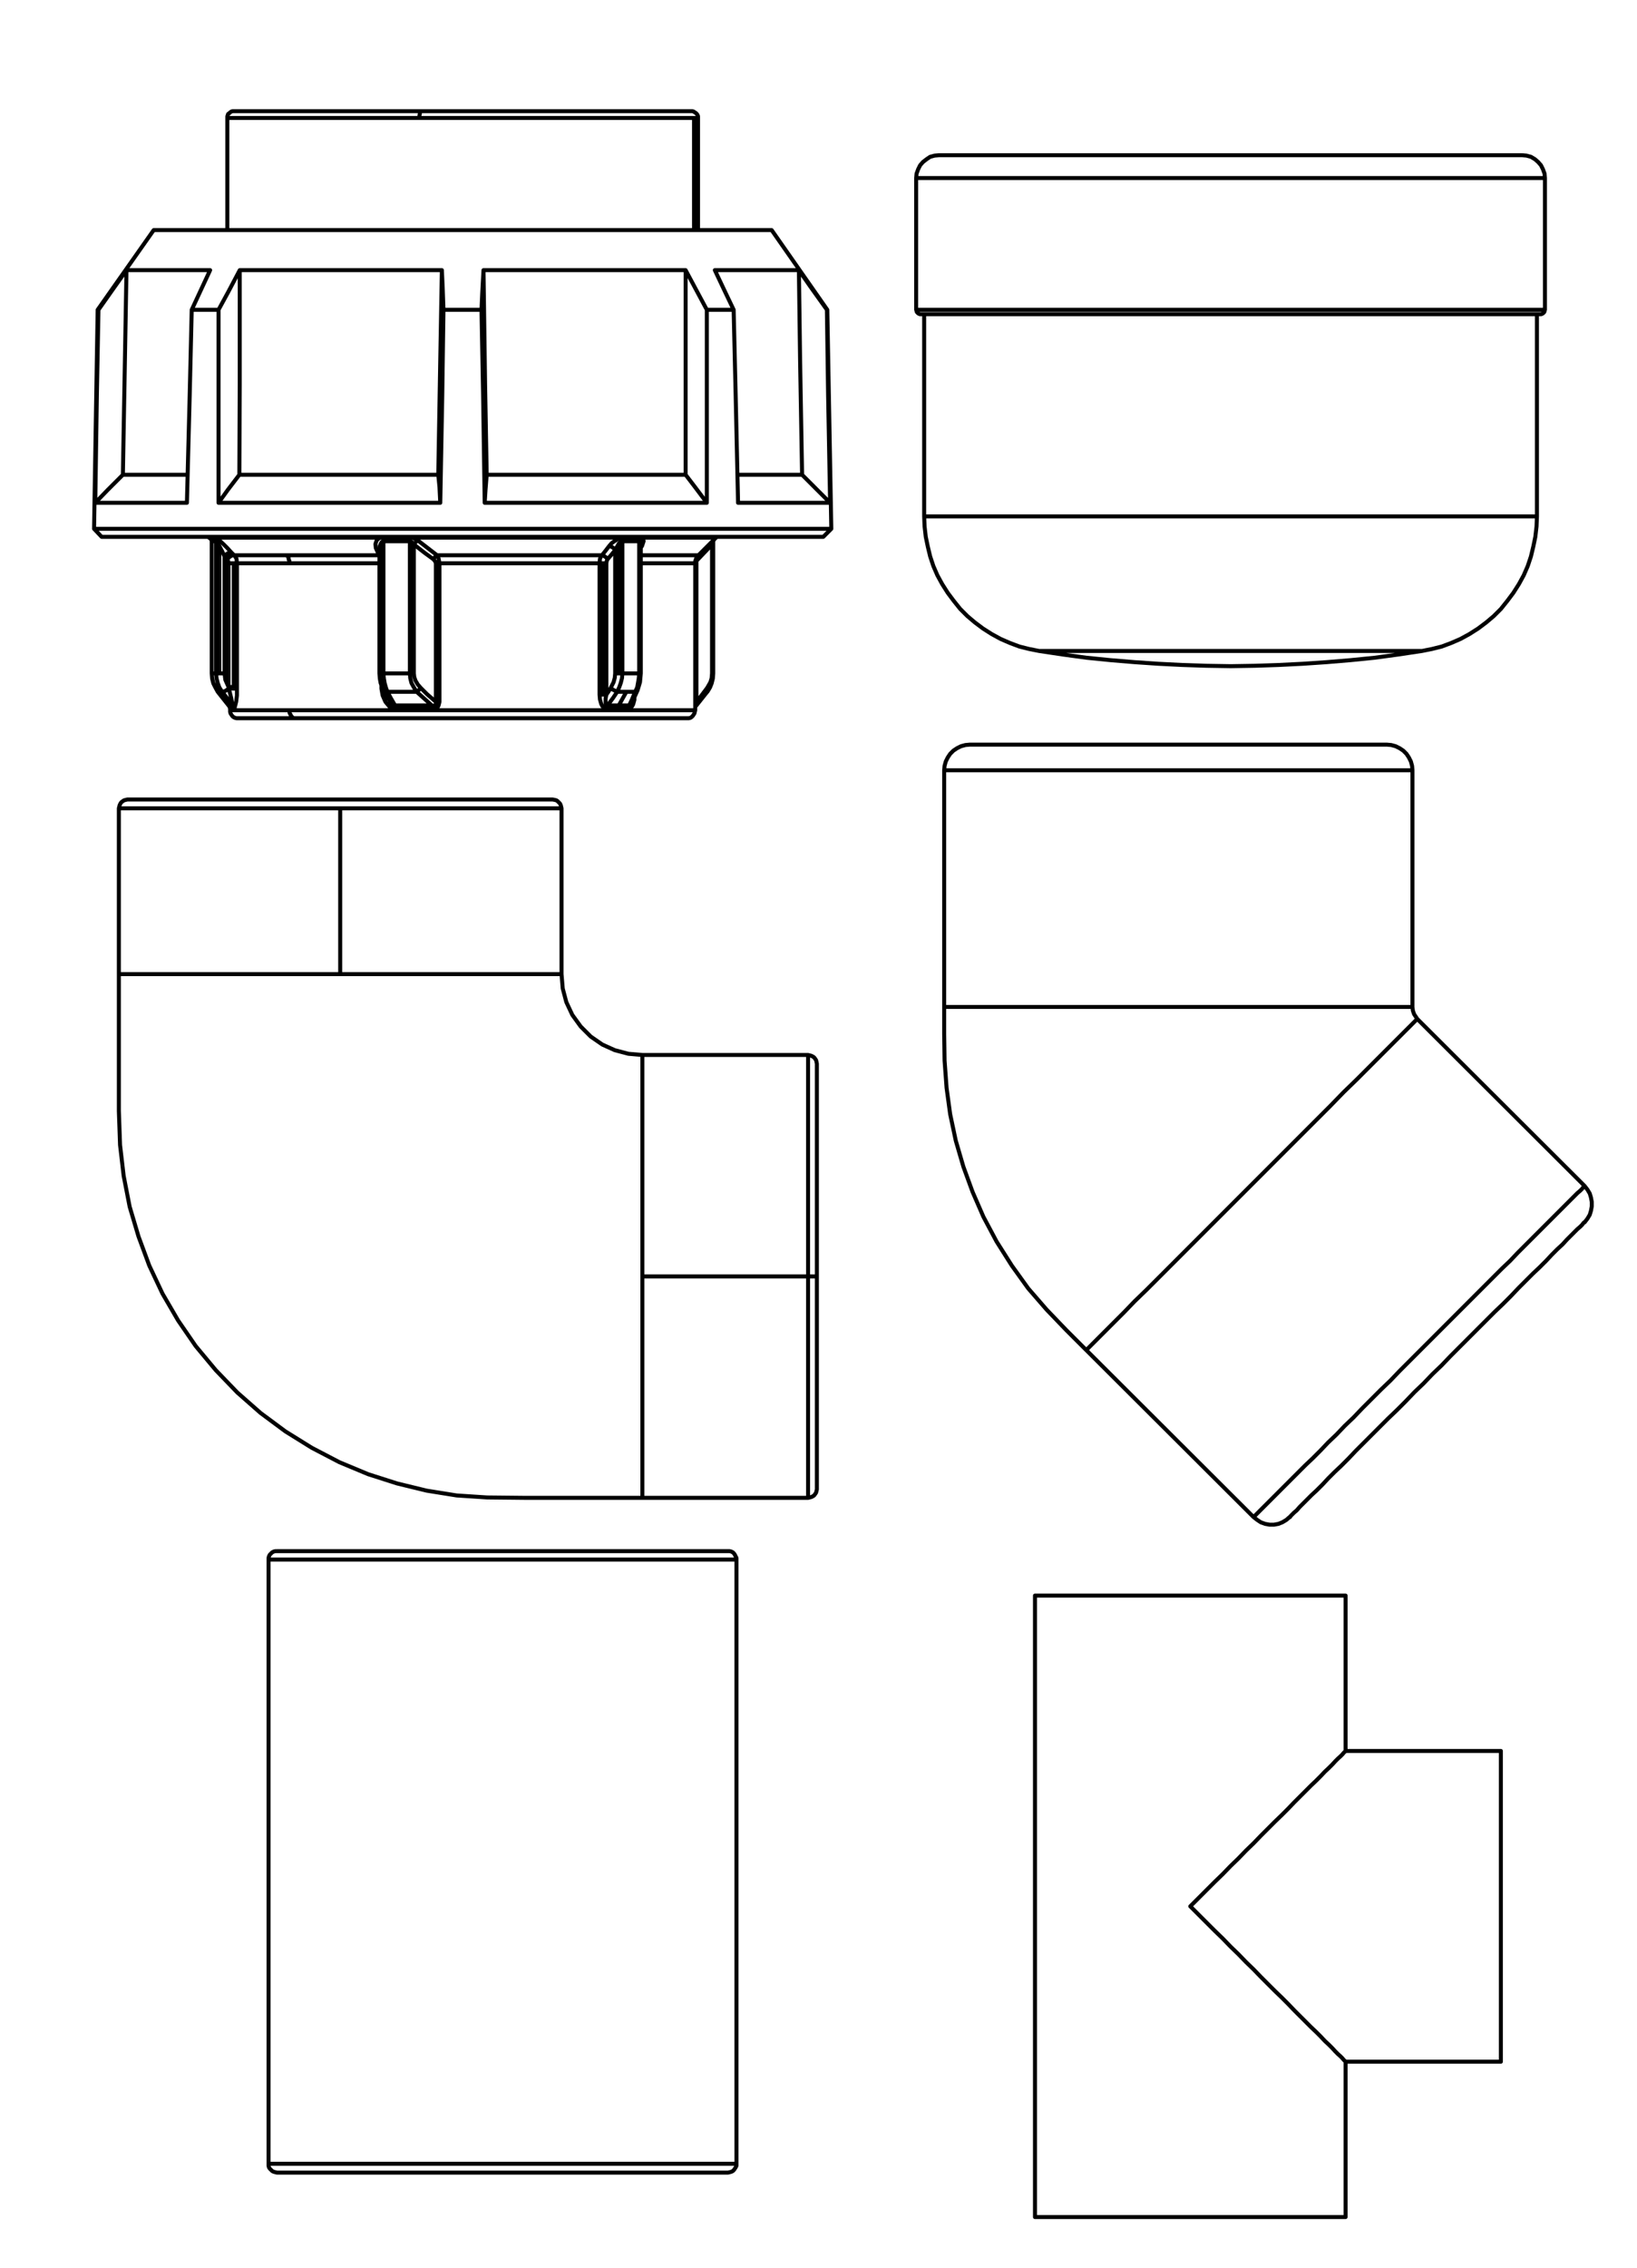 <?xml version="1.0" encoding="utf-8"?>
<!-- Generator: Adobe Illustrator 16.0.0, SVG Export Plug-In . SVG Version: 6.00 Build 0)  -->
<!DOCTYPE svg PUBLIC "-//W3C//DTD SVG 1.1//EN" "http://www.w3.org/Graphics/SVG/1.1/DTD/svg11.dtd">
<svg version="1.1" id="Layer_1" xmlns="http://www.w3.org/2000/svg" xmlns:xlink="http://www.w3.org/1999/xlink" x="0px" y="0px"
	 width="409px" height="566.463px" viewBox="0 0 409 566.463" enable-background="new 0 0 409 566.463" xml:space="preserve">
<path fill="none" stroke="#000000" stroke-linecap="round" stroke-linejoin="round" stroke-miterlimit="10" d="M173.4,29.463v28
	 M56.8,29.463h0.1h0.3h0.5h0.7h1h1.1h1.4h1.5h1.7h2h2.1h2.2h2.5h2.5h2.8H82h3h3.1h3.2h3.3h3.3h3.4h3.5 M173.4,29.463h0.5h0.4h0.1
	 M178.2,135.362v-0.1 M178.2,168.163L178.2,168.163 M177.9,135.963l-0.1-0.3v-0.301l0.1-0.1 M173.9,176.163v0.1V176.163v-0.1v-0.101
	v-0.2l0.101-0.5 M52.3,134.263L52.3,134.263h0.2 M52.5,134.263l0.2,0.301l0.2,0.1 M52.5,134.263l-0.1-0.1v-0.1 M52.9,135.263v-0.1
	 M52.6,134.263l-0.2-0.199 M53.6,134.263l-0.1-0.199 M53.8,134.263l-0.1-0.1v-0.1 M173.7,175.263v0.801v0.299v0.301 M160.1,140.663
	h0.8H163h1.899h1.8h1.601h1.399h1.2h0.9h0.8h0.6h0.301h0.199 M156.9,177.063l0.4-0.101l0.399-0.3l0.301-0.4l0.199-0.4l0.301-1.1
	v-0.699 M157.9,175.463l-0.1,0.2l-0.2,0.3l-0.1,0.101l-0.101,0.1h-0.1H157.2 M160.1,136.763l0.3-0.4 M174.5,138.663H174.4h-0.3h-0.6
	H172.7h-1H170.5h-1.4h-1.6H165.7h-2H161.5h-1.4 M160.4,134.263H163h2.3h2.2h2h1.899H173h1.5h1.199h1.101h0.8h0.6h0.5h0.2
	 M158.7,172.763l0.4-0.199l0.2-0.201 M160.1,135.763v0.301 M160.1,136.463l0.3-0.101 M160.6,134.063l-0.1,0.1l-0.101,0.1
	 M159.9,134.263l0.101-0.199 M155.7,134.263l0.101-0.199 M95.6,171.963L95.6,171.963h-0.3 M173.7,177.362h-0.1h-0.3h-0.5h-0.7h-0.9
	H170H168.7h-1.5H165.5h-1.9h-2.1h-2.2h-2.4h-2.5 M95.3,170.963v0.601 M72.3,140.663h2.4h2.6H80h2.8h3h3.1H92h2.8 M57.5,176.663
	v0.199v0.101v0.101 M72.3,177.362H70h-2.1H66h-1.7h-1.6h-1.3h-1.2h-1h-0.7h-0.6h-0.3h-0.1 M98.7,176.163l-0.2-0.1l-0.2-0.101
	l-0.5-0.399l-0.8-1.101l-0.1-0.2 M96.8,172.763h-0.3h-0.2l-0.2-0.1l-0.1-0.1l-0.1-0.101 M94.9,168.163h-0.1H94.9 M68.3,134.063
	L68.3,134.063l0.1,0.1v0.1 M94.4,137.963l0.2-0.101l0.2,0.101 M94.9,137.063v-0.701 M95,134.263v-0.1v-0.1 M94.4,137.963l0.2,0.399
	l0.2,0.301 M95.7,134.263v-0.199 M102.3,134.263v-0.199 M103,134.263v-0.1v-0.1 M155.1,134.263l0.1-0.1v-0.1 M200.4,118.563
	l-0.5-28.701l-0.3-22.4 M31.6,67.463l-0.5,28.6l-0.4,22.5 M207.4,125.563l-4-4l-3-3 M184.3,118.563h0.7h2.3h2.2h2h1.8h1.6h1.4h1.3h1
	h0.8H200h0.399 M30.7,118.563h0.4h0.7h0.8h1h1.2h1.4h1.6h1.8h2h2.2h2.3h0.7 M30.7,118.563l-3.8,3.799l-3.1,3.201 M171.3,118.563
	V89.863v-22.4 M59.9,67.463v28.6l-0.1,22.5 M38.4,57.463l-14,19.9 M31.6,67.463l-3.9,5.5l-3.1,4.4 M31.6,67.463H32h0.5h0.9h1h1.2H37
	h1.7h1.8h2h2.3h2.4h2.6h2.7 M47.9,77.363l2.6-5.6l2-4.3 M59.9,67.463l-2.9,5.5l-2.4,4.4 M59.9,67.463h3.2h3.5h3.5h3.7h3.7h3.9h4h4
	h4.1h4.2h4.2h4.2h4.3 M120.8,67.463h4.2h4.3h4.2h4.1h4.1h4.101h3.899h3.9h3.8H161h3.6h3.4h3.3 M176.6,77.363l-3-5.6l-2.3-4.3
	 M178.6,67.463l2.6,5.5l2.101,4.4 M178.6,67.463h2.8H184h2.399h2.2h2h1.9h1.6h1.4h1.3h1h0.8h0.6h0.4 M206.6,77.363l-4-5.6l-3-4.3
	 M206.699,77.363l-13.899-19.9 M192.8,57.463H192.7H192.3h-0.5h-0.7h-1H189h-1.4h-1.5h-1.7h-2h-2.1H178h-2.4h-2.7h-2.7
	 M170.2,57.463h-3h-3h-3.3h-3.3h-3.4h-3.6H147H143.2h-3.8h-3.8h-4h-4h-4h-4h-4h-4.1h-4h-4h-4h-3.9h-3.9h-3.8h-3.7h-3.7H77h-3.5h-3.3
	H67h-3.1H61h-2.8h-2.6h-2.5h-2.3h-2.1h-1.9H45h-1.5h-1.3H41h-0.9h-0.8h-0.5h-0.3h-0.1 M176.6,125.563l-3-4l-2.3-3 M121.6,118.563
	h4.2h4.2h4.1h4.1h4h4H150h3.899h3.7h3.6h3.5H168h3.3 M120.8,67.463l-0.3,5.5l-0.2,4.4 M121.6,118.563l-0.3,3.799l-0.2,3.201
	 M120.8,67.463l0.399,28.6l0.4,22.5 M110.8,77.363l-0.2-5.6l-0.2-4.3 M109.5,118.563l0.5-28.701l0.4-22.4 M59.8,118.563l-2.9,3.799
	l-2.3,3.201 M110,125.563l-0.2-4l-0.3-3 M59.8,118.563h3.3h3.4H70h3.6h3.7h3.8H85h3.9H93h4.1h4.1h4.2h4.1 M205.699,134.063l2-2
	 M23.5,132.063l1.9,2 M25.4,134.063h0.1h0.4h0.5h0.7H28h1.2h1.3h1.6h1.7h2h2.1h2.3h2.4h2.7h2.8h3h3.1h3.2h3.4h3.6H68h3.8h3.8h4h4
	h4.1h4.2h4.2h4.3h4.3h4.3h4.4h4.3h4.4h4.3h4.3H135h4.3h4.1h4.101h4.1h3.9h3.899h3.7h3.7h3.5h3.399H177h3.1h2.9h2.899h2.601h2.5h2.3
	h2.1h1.9h1.8h1.5h1.3h1.2h0.9h0.8h0.5h0.299h0.1 M24.4,77.363l-0.9,54.701 M207.699,132.063h-0.1h-0.4h-0.5H206h-0.9h-1.2h-1.3h-1.5
	h-1.8h-1.9h-2.1H193h-2.4H188H185.2h-3h-3.1h-3.2H172.5H169H165.4h-3.8h-3.8h-4h-4H145.7H141.5h-4.2H133H128.7H124.3H120h-4.4h-4.4
	h-4.4h-4.3h-4.4h-4.2h-4.3h-4.1h-4.2h-4h-3.9h-3.9h-3.7h-3.6h-3.6h-3.3H52h-3.1H46h-2.8h-2.6h-2.5h-2.3h-2.1h-1.9h-1.7h-1.6h-1.3
	h-1.1h-1h-0.7h-0.5h-0.3h-0.1 M207.699,132.063l-1-54.701 M206.699,77.363L206.699,77.363h-0.1 M207.4,125.563l-0.5-27l-0.301-21.2
	 M184.4,125.563h2.8h2.7h2.5h2.3h2.101h2h1.7h1.6h1.4h1.199h1h0.701h0.6h0.4 M184.4,125.563l-0.6-27l-0.5-21.2 M183.3,77.363h-0.8
	H181.7h-0.8H180H179.2H178.3h-0.9h-0.8 M176.6,125.563v-27v-21.2 M121.1,125.563h4.4h4.3h4.3h4.2h4.3h4.1h4.101h4h3.899h3.801h3.699
	h3.601h3.399h3.4 M121.1,125.563l-0.4-27l-0.399-21.2 M120.3,77.363h-1.2H118h-1.2h-1.2h-1.2h-1.2H112h-1.2 M110,125.563l0.5-27
	l0.3-21.2 M54.6,125.563h3.3h3.5H65h3.7h3.8h3.9h4h4h4.2h4.2h4.3h4.3h4.3h4.3 M54.6,125.563v-27v-21.2 M54.6,77.363h-0.9h-0.9H52
	h-0.9h-0.8h-0.8h-0.8h-0.8 M46.7,125.563l0.7-27l0.5-21.2 M23.8,125.563h0.3h0.6h0.8h1h1.1H29h1.6h1.8h1.9h2.2h2.3h2.5h2.6h2.8
	 M23.8,125.563l0.4-27l0.4-21.2 M24.6,77.363h-0.1h-0.1 M105.1,27.763h-3.4h-3.3h-3.2H92h-3.1h-3H83h-2.8h-2.6h-2.5h-2.4h-2.2h-2
	h-1.9h-1.7h-1.5h-1.3H61h-0.9h-0.7h-0.5h-0.4 M105.1,27.763L105.1,27.763l-0.1,0.1l-0.1,0.2v0.2v0.2l-0.1,0.3v0.3v0.4 M104.8,29.463
	h3.5h3.5h3.6H119h3.5h3.5h3.5h3.399h3.4h3.3h3.2h3.1h2.9h2.899h2.7H157h2.5h2.3h2.1h1.9h1.8h1.5h1.4h1.199h0.9h0.8 M172.7,27.763
	L172.7,27.763h-0.1h-0.3H171.7 M171.7,27.763H171h-0.9h-1.2h-1.3h-1.5h-1.7H162.5H160.4h-2.2H155.8h-2.5H150.7h-2.8H145h-3H138.9
	h-3.2h-3.3h-3.3h-3.4H122.3h-3.4h-3.5H112h-3.5h-3.4 M178.2,168.163v-32.801 M177.9,135.963l0.2-0.3l0.1-0.301 M178.2,168.163
	L178.2,168.163 M178.2,168.163h-0.3 M177.9,168.163l-0.1,1.199l-0.3,1l-0.801,1.4 M177.9,135.963v32.2 M174,176.163l2.699-3.4
	 M176.7,172.763l0.101-0.199l0.1-0.201l-0.1-0.299l-0.101-0.301 M176.7,171.763l-1.5,2l-1.199,1.5 M174.4,139.663l2-2.1l1.5-1.601
	 M174,175.263v-34.6 M174,175.263h-0.2 M174.4,139.663l-0.1-0.301v-0.299l0.1-0.201l0.101-0.199 M173.8,140.663h0.2 M174,140.663
	v-0.4l0.1-0.3l0.3-0.3 M173.8,140.663v34.6 M173.7,140.663h0.101 M173.8,175.263H173.7 M52.5,134.263h0.1 M57.1,176.163l0.3,0.4
	l0.1,0.5 M58.1,176.163h-0.2h-0.2h-0.1h-0.2h-0.1h-0.1h-0.1 M57.1,176.163l-2.7-3.4 M52.9,168.163v-33 M52.6,134.263h0.1h0.1h0.1H53
	h0.1h0.2h0.2h0.1 M52.9,135.163l-0.1-0.5l-0.2-0.4 M52.9,135.163H53h0.1h0.1h0.2h0.1h0.1h0.2H54 M55.5,172.763l1.5,1.9l1.1,1.5
	 M54,168.163h-0.2h-0.2h-0.1h-0.1h-0.2h-0.1H53h-0.1 M54.4,172.763l-0.6-1.1l-0.5-1.1l-0.3-1.201l-0.1-1.199 M54.4,172.763h0.1h0.1
	h0.1h0.1H55h0.1h0.2h0.2 M57.1,140.663v30.9 M54,135.163v33 M57.2,171.862l0.3,1.4l0.3,1.2l0.2,1.101l0.1,0.399v0.101v0.1
	 M58.1,176.163l0.3,0.4v0.5 M59.2,171.963h-0.1h-0.2h-0.2h-0.3h-0.3l-0.3-0.101h-0.3h-0.3 M57.1,171.563h0.3h0.3h0.4h0.3
	 M54.8,168.163v-31.801 M56.1,168.163v-29.2 M58.4,171.563v-30.9 M58.4,171.563h0.3h0.2h0.2h0.1 M57.1,171.563l0.1,0.299
	 M57.1,171.563l-0.8-1.801l-0.2-1.6 M54.8,168.163h0.3h0.4h0.3h0.3 M54,168.163h0.1h0.2h0.2h0.3 M54,168.163l0.1,1.199l0.3,1.201
	l0.4,1.1l0.7,1.1 M55.5,172.763h0.1h0.2l0.2-0.1l0.2-0.1l0.3-0.101l0.2-0.2l0.3-0.199l0.2-0.201 M57.1,140.663h0.3h0.3h0.4h0.3
	 M58.4,140.663h0.3h0.2h0.2h0.1 M56.8,139.663l0.2,0.5l0.1,0.5 M56.8,139.663l0.2-0.2l0.2-0.3l0.2-0.1l0.3-0.201l0.2-0.1l0.2-0.1
	h0.2h0.2 M56.1,138.963l0.4,0.399l0.3,0.301 M53.6,134.263h0.2 M54,135.163l-0.1-0.5l-0.3-0.4 M54,135.163v0.1h0.1l0.2,0.301
	l0.5,0.799 M54.8,136.362l0.7,1.301l0.6,1.3 M56.1,138.963l0.2-0.3l0.2-0.2l0.3-0.2l0.2-0.1l0.3-0.2h0.2l0.2-0.101l0.1,0.101
	 M59.4,179.362h0.1h0.3h0.5H61h0.9h1.2h1.3h1.5h1.7h1.9h2.1h2.2 M59.2,140.663l-0.1-1.1l-0.3-0.5l-0.3-0.4 M174.5,138.663l-0.4,0.4
	l-0.2,0.5l-0.2,0.6v0.5 M173.7,140.663v34.6 M160.1,168.163L160.1,168.163 M160.1,168.163v-32.4 M159.7,168.163H160h0.1
	 M159.7,135.163l0.101,0.1l0.2,0.1l0.1,0.201v0.199 M160.4,136.362l0.4-1.199l-0.101-0.5l-0.3-0.4 M159.9,134.263h0.5
	 M158.7,172.763l-0.8,1.9l-0.7,1.5 M154.4,177.063h0.3H155h0.399h0.3H156h0.3h0.3h0.3 M157.2,176.163l-0.199,0.4l-0.101,0.5
	 M157.2,176.163h-0.3H156.5H156.2h-0.3h-0.3h-0.3h-0.4h-0.3 M151.8,176.163l-0.101,0.4l-0.1,0.5 M150.6,173.463h-0.4H149.8
	 M150.6,140.663v32.8 M151.5,173.463h-0.4h-0.5 M149.8,140.663h0.399h0.4 M150.6,140.663h0.5h0.4 M156.5,172.763l-1.9,3.4
	 M154.6,176.163h-0.3h-0.4h-0.3h-0.4h-0.3H152.5H152.2H151.8 M151.8,176.163H151.7h-0.1l-0.1-0.1l-0.101-0.101l-0.1-0.3v-0.4v-0.8
	l0.2-1 M151.8,176.163l1.399-1.9l1-1.5 M151.5,140.663l0.1-0.6l0.2-0.4 M151.5,173.463v-32.8 M152.6,171.763l-0.6,1l-0.5,0.7
	 M159.7,135.163v33 M154.2,172.763h0.301h0.3h0.3h0.3h0.3h0.2h0.3h0.301 M156.5,172.763h0.3h0.3h0.3h0.2h0.3h0.3h0.301h0.199
	 M159.7,168.163l-0.1,1.199l-0.2,1.201l-0.2,1.1l-0.5,1.1 M159.7,168.163h-0.5h-0.5h-0.6h-0.5h-0.5h-0.5H156h-0.5 M155.5,135.163
	h0.5h0.6h0.5h0.5h0.5h0.6h0.5h0.5 M159.7,135.163l0.101-0.5l0.1-0.4 M151.8,139.663l-0.3-0.4l-0.4-0.3l-0.4-0.2l-0.3-0.1
	 M151.8,139.663l1.1-1.301l0.8-1 M153.7,137.362v30.801 M154.6,168.163v-32.4 M155.5,168.163v-33 M154.2,172.763l-0.399-0.199
	l-0.4-0.201L153,172.163l-0.4-0.4 M154.2,172.763l0.5-1.1l0.4-1.1l0.3-1.201l0.101-1.199 M155.5,168.163h-0.4h-0.5 M154.6,168.163
	h-0.5h-0.4 M153.7,168.163l-0.1,1.1l-0.3,1.1l-0.7,1.4 M155.7,134.263h0.5h0.601h0.5h0.6h0.5h0.5h0.5h0.5 M155.1,134.263h0.6
	 M153.7,137.362l-0.3-0.399l-0.399-0.3l-0.4-0.2l-0.4-0.101 M153.7,137.362l0.5-0.899l0.4-0.7 M154.6,135.763l0.2-0.199l0.3-0.201
	l0.2-0.1l0.2-0.1 M155.5,135.163v-0.5l0.199-0.4 M71.7,138.663l0.1,0.199l0.2,0.201l0.1,0.299v0.201l0.1,0.299l0.1,0.201v0.299
	v0.301 M98.8,177.063v-0.5l-0.1-0.4 M109.8,175.263h-0.5 M107.9,176.163l0.1,0.4v0.5 M109.3,175.263v-34.6 M109.3,175.263h-0.4
	 M72.3,177.362v0.4l0.1,0.4l0.2,0.3l0.1,0.3l0.3,0.301l0.2,0.199l0.3,0.1h0.3 M73.8,179.362h2.4h2.6h2.7h2.9h3h3.1h3.2H97h3.4h3.4
	h3.5h3.5h3.5h3.5h3.5h3.5h3.5h3.399H135h3.3h3.2h3h3h2.8h2.7 M153,179.362h2.6h2.4h2.199h2.101h1.8h1.7h1.5h1.2h1.1h0.8h0.7h0.4
	h0.199 M154.4,177.362v-0.299 M151.6,177.063h0.4h0.3h0.399H153h0.399h0.3H154h0.399 M149.8,173.463l0.1,1.2l0.3,1.1l0.301,0.6
	l0.3,0.301l0.399,0.3l0.4,0.101 M149.8,140.663v32.8 M109.8,175.263v-34.6 M108,177.063l0.7-0.101l0.3-0.101l0.3-0.199l0.2-0.301
	l0.1-0.299l0.2-0.801 M98.8,177.063h1.1h1.2h1.1h1.2h1.1h1.1h1.2h1.2 M95.3,171.963l0.3,1.7l0.7,1.6l1,1.2l0.7,0.399l0.8,0.201
	 M95.3,171.563v0.199v0.2 M59.2,140.663h1h1.2h1.3h1.6H66h2h2h2.3 M59.2,171.563v-30.9 M59.2,171.963v-0.2v-0.199 M58.4,177.063
	l0.2-0.201l0.1-0.399l0.3-1.2l0.2-1.6v-1.7 M57.5,177.063L57.5,177.063h0.1h0.1h0.1h0.1h0.2h0.1h0.2 M154.4,177.362h-2.7h-2.8h-3h-3
	h-3.2H136.5H133.2H129.8h-3.4h-3.5h-3.5h-3.5h-3.5h-3.5h-3.5H102h-3.4h-3.3H92h-3.1h-3.1h-2.9H80h-2.7h-2.6h-2.4 M109.8,140.663
	h-0.5 M109.3,140.663h-0.4 M150.4,138.663l-0.3,0.4l-0.2,0.5l-0.1,1.1 M109.8,140.663l-0.1-0.5l-0.1-0.6l-0.2-0.5l-0.2-0.4
	 M109.8,140.663h3.5h3.5h3.5h3.6h3.4h3.5h3.3h3.4h3.199h3.101h3.1h2.9 M94.9,168.163v-31.801 M95.8,168.163h-0.3h-0.3H95h-0.1
	 M94.9,137.263v-0.199 M94.9,136.362l0.2-0.5l0.2-0.399l0.2-0.2l0.2-0.1h0.1 M95,134.263h0.7 M108.9,175.263v0.5v0.2l-0.1,0.101
	l-0.2,0.1l-0.2,0.1l-0.5-0.1 M53.8,134.263h1h1.3h1.5h1.7h2h2.2h2.3h2.6 M57.8,137.963l-1-1.101l-1-1l-1.1-1l-0.5-0.299l-0.4-0.301
	 M58.5,138.663l-0.4-0.4l-0.3-0.3 M71.7,138.663h-2.3h-2.1h-2h-1.7H62h-1.4h-1.1h-1 M94.9,138.663h-3.3h-3.2h-3.1h-3h-2.8h-2.8h-2.6
	h-2.4 M95,134.263l-0.5,0.301l-0.4,0.399l-0.3,0.899l0.1,1l0.5,1.101 M68.4,134.263h2.8h3h3.1h3.3H84h3.6h3.6H95 M108.9,175.263
	l-2.2-1.9l-1.6-1.6 M108.9,140.663v34.6 M108.3,139.663l0.4,0.5l0.1,0.199l0.1,0.301 M103.4,168.163v-32.2 M109.2,138.663
	l-0.3,0.199l-0.2,0.201l-0.2,0.299l-0.2,0.301 M103.4,135.963l2.7,2.101l2.2,1.6 M104.1,172.763l0.3-0.199l0.2-0.201l0.3-0.299
	l0.2-0.301 M105.1,171.763l-0.7-0.8l-0.6-1l-0.3-0.899l-0.1-0.9 M102.9,168.163h0.5 M95.8,168.163v-33 M102.9,168.163v-32.801
	 M102.4,135.163v33 M102.4,168.163h0.5 M95.7,134.263l0.1,0.4v0.5 M95.8,135.163h0.8h0.8h0.9h0.8h0.8h0.8h0.9h0.8 M102.3,134.263
	l0.1,0.4v0.5 M102.4,135.163l0.3,0.1l0.2,0.1 M102.9,135.362l0.3,0.301l0.2,0.3 M104.4,134.963l-0.3,0.2l-0.2,0.199l-0.3,0.301
	l-0.2,0.3 M95.7,134.263h0.8h0.8h0.9H99h0.8h0.8h0.9h0.8 M107.9,176.163h-1.1h-1.2h-1.2h-1.1h-1.2H101h-1.1h-1.2 M104.1,172.763
	l3.8,3.4 M98.7,176.163l-1.1-1.9l-0.8-1.5 M102.3,134.263h0.7 M102.4,168.163l0.1,1.199l0.3,1.201l0.6,1.1l0.7,1.1 M102.4,168.163
	h-0.8h-0.9h-0.8h-0.8h-0.8h-0.9h-0.8h-0.8 M96.8,172.763l-0.4-1.1l-0.3-1.1l-0.2-1.201l-0.1-1.199 M96.8,172.763h0.9h0.9h0.9h0.9h1
	h0.9h0.9h0.9 M103,134.263h3.7h3.6h3.7h3.7h3.7H125h3.699h3.601h3.5h3.399h3.4h3.3h3.2h3.1h2.9 M104.4,134.963l-0.7-0.399
	l-0.7-0.301 M109.2,138.663l-4.8-3.7 M150.4,138.663h-3h-3.2H141H137.7H134.3h-3.5H127.2h-3.5H120H116.4h-3.6h-3.6 M152.2,136.362
	l-1,1.301l-0.8,1 M155.1,134.263l-0.8,0.4l-0.8,0.5l-0.7,0.5l-0.601,0.699 M174.4,57.463v-28 M58.5,27.763h-0.4l-0.3,0.1l-0.3,0.2
	l-0.2,0.2l-0.3,0.2l-0.1,0.3l-0.1,0.3v0.4 M56.8,29.463v28 M174.4,29.463v-0.4l-0.1-0.3l-0.2-0.3l-0.2-0.2l-0.3-0.2l-0.3-0.2
	l-0.3-0.1H172.7 M178.2,168.163v-33 M178.2,135.263v-0.199l0.101-0.101 M176.8,172.663l0.6-1l0.4-1l0.3-1.2l0.1-1.3 M174,176.163
	l0.899-1.2 M174.9,174.963l1.9-2.3 M173.7,176.663L173.7,176.663v-0.1l0.101-0.201l0.1-0.1 M57.2,176.263l0.1,0.1l0.1,0.201v0.1h0.1
	 M52.1,134.063L52.1,134.063l0.1,0.1v0.1h0.1 M52.3,134.263l0.6,0.6 M52.9,168.163l0.1,1.3l0.3,1.2l0.5,1l0.6,1 M52.9,134.763
	L52.9,134.763v0.1v0.201v0.199 M52.9,135.163v33 M57.5,177.362v0.4l0.1,0.4l0.2,0.3l0.2,0.3l0.3,0.301l0.4,0.199l0.4,0.1h0.3
	 M173.7,177.362v-0.699 M157.9,175.463l1.4-3.101 M160.1,168.163v-32.1 M174.5,138.663l4.399-4.4 M178.9,134.263L178.9,134.263
	l0.101-0.1v-0.1 M159.3,172.362l0.6-2l0.2-2.199 M171.7,179.362h0.4l0.4-0.1l0.3-0.199l0.3-0.301l0.2-0.3l0.2-0.3l0.1-0.4l0.1-0.4
	 M57.5,176.663v0.699 M95.9,172.463l1,1.8 M94.8,137.063v31.1 M94.8,168.163l0.1,1.3l0.2,1.101l0.4,1.1l0.4,0.8"/>
<path fill="none" stroke="#000000" stroke-linecap="round" stroke-linejoin="round" stroke-miterlimit="10" d="M355.3,162.563
	l-6,0.899l-5.9,0.8l-6,0.6l-6,0.5l-5.899,0.4l-6,0.301l-6,0.199l-6,0.1 M307.5,166.362l-6.1-0.1l-6-0.199l-6-0.301l-5.9-0.4l-6-0.5
	l-6-0.6l-5.9-0.8l-6-0.899 M259.6,162.563l-2.5-0.5l-2.4-0.601l-2.399-0.899l-2.3-1l-2.2-1.201l-2.2-1.399l-2-1.5l-1.9-1.601
	l-1.799-1.799l-1.601-2l-1.5-2l-1.399-2.201l-1.201-2.199l-1-2.301l-0.799-2.399l-0.601-2.5l-0.5-2.399l-0.3-2.601l-0.1-2.5
	 M259.6,162.563h0.1H260h0.4h0.699h0.801h0.899h1.2h1.3h1.5h1.601h1.799h1.9h2.1h2.101h2.3h2.4h2.5h2.6h2.7h2.8h2.801h2.799h2.9h2.9
	h3h2.899h3h2.9h2.9h2.8h2.8h2.8h2.7h2.6h2.5h2.4h2.3h2.101h2.1h1.9h1.8h1.6h1.5h1.3h1.2h0.9h0.8h0.7h0.399h0.301h0.1 M384,128.963
	l-0.101,2.5l-0.3,2.601l-0.5,2.399l-0.6,2.5l-0.8,2.399l-1,2.301l-1.2,2.199l-1.4,2.201l-1.5,2l-1.6,2l-1.8,1.799l-1.9,1.601l-2,1.5
	l-2.2,1.399l-2.2,1.201l-2.3,1l-2.399,0.899l-2.4,0.601l-2.5,0.5 M230.9,128.963v-50.5 M230.9,128.963h0.1h0.3h0.399h0.601h0.8h1
	h1.2h1.3h1.4h1.699h1.801h1.9h2.1h2.3h2.399h2.5h2.601h2.8h2.9h3h3.1h3.2h3.2h3.4h3.399h3.5h3.5h3.601h3.699h3.6h3.701h3.699h3.7
	h3.7h3.7h3.6h3.7h3.6h3.5h3.5h3.4h3.399h3.2h3.2h3.1h3h2.9h2.8h2.601h2.5h2.399h2.3h2.101h1.899h1.801h1.699h1.4h1.3h1.2h1h0.8
	h0.601h0.399h0.3H384 M384,78.463v50.5 M230.1,78.463h-0.3l-0.2-0.1l-0.199-0.1l-0.101-0.1l-0.2-0.2l-0.1-0.2v-0.2l-0.1-0.2
	 M230.1,78.463h0.1h0.201h0.5h0.6h0.699h1h1.101h1.3h1.5h1.6h1.701h1.899h2.101h2.199h2.4h2.4h2.6h2.8h2.8h3h3h3.2h3.2h3.3h3.399
	h3.4h3.5h3.6h3.601h3.601h3.699h3.7h3.7h3.6h3.7h3.7h3.6h3.601h3.6h3.5h3.4h3.399h3.3h3.2h3.2h3h3h2.8h2.8h2.601h2.399h2.4h2.2h2.1
	h1.9h1.7h1.6h1.5h1.3h1.101h1h0.699H384h0.5h0.2h0.1 M386,77.363l-0.101,0.2v0.2l-0.1,0.2l-0.2,0.2l-0.1,0.1l-0.2,0.1l-0.2,0.1h-0.3
	 M228.9,77.363v-32.9 M228.9,77.363h0.1h0.3h0.399h0.601h0.8h1h1.1h1.4h1.4h1.699h1.801h1.9h2.1h2.199h2.4h2.5h2.7h2.7h2.9h3h3.1
	h3.199h3.301h3.3h3.5h3.5h3.5h3.601h3.699h3.7h3.7h3.699h3.801h3.7h3.699h3.7h3.7h3.7h3.6h3.5h3.5h3.5h3.3h3.301h3.199H353h3h2.899
	h2.7h2.7h2.5h2.4h2.199h2.101h2h1.7h1.699h1.4h1.4h1.1h1h0.8h0.601h0.399h0.3H386 M386,44.463v32.9 M228.9,44.463l0.1-1.1l0.4-1.1
	l0.5-1l0.699-0.8l0.9-0.7l0.9-0.6l1.1-0.3l1.1-0.1 M228.9,44.463h0.1h0.3h0.399h0.601h0.8h1h1.1h1.4h1.4h1.699h1.801h1.9h2.1h2.199
	h2.4h2.5h2.7h2.7h2.9h3h3.1h3.199h3.301h3.3h3.5h3.5h3.5h3.601h3.699h3.7h3.7h3.699h3.801h3.7h3.699h3.7h3.7h3.7h3.6h3.5h3.5h3.5
	h3.3h3.301h3.199H353h3h2.899h2.7h2.7h2.5h2.4h2.199h2.101h2h1.7h1.699h1.4h1.4h1.1h1h0.8h0.601h0.399h0.3H386 M380.3,38.763
	l1.1,0.1l1.101,0.3l1,0.6l0.8,0.7l0.7,0.8l0.5,1l0.399,1.1l0.101,1.1 M234.6,38.763h0.1H235h0.4h0.6h0.8h0.899h1.201h1.199h1.5h1.6
	H245h1.9h2h2.199h2.4h2.4h2.6h2.699h2.9h2.9h3h3.1h3.2h3.3h3.301h3.399h3.399h3.5h3.601h3.5h3.601h3.6h3.5h3.6h3.5h3.601h3.5h3.399
	h3.4h3.3h3.3h3.2h3.1h3h2.9h2.9h2.699H359h2.399h2.4h2.2h2h1.899h1.801h1.6h1.5h1.2h1.2h0.899h0.8h0.601h0.5h0.2h0.1"/>
<path fill="none" stroke="#000000" stroke-linecap="round" stroke-linejoin="round" stroke-miterlimit="10" d="M201.896,263.457v0.1
	v0.301v0.5v0.6v0.801v1.1v1.1v1.4v1.5v1.699v1.9v2v2.1v2.301v2.4v2.5v2.6v2.799v2.801v2.9v3v3v3.199v3.1v3.201v3.199v3.201
	 M201.896,318.758v3.199v3.199v3.201v3.1v3.199v3v3v2.9v2.801v2.799v2.602v2.5v2.398v2.301v2.1v2v1.9v1.699v1.5v1.4v1.1v1.1v0.801
	v0.6v0.5v0.301v0.1 M138.096,199.66l0.5,0.1l0.4,0.1l0.3,0.2l0.3,0.3l0.301,0.3l0.199,0.4l0.101,0.4l0.1,0.4 M138.096,199.66h-0.1
	h-0.2h-0.5h-0.7h-0.899h-1h-1.2h-1.4h-1.6h-1.8h-1.9h-2h-2.2h-2.399h-2.4h-2.6h-2.7h-2.8h-2.9h-3h-3h-3.1h-3.1h-3.2h-3.2h-3.2
	 M84.997,199.66h-3.2h-3.2h-3.2h-3.1h-3.1h-3.1h-2.9h-2.9h-2.8h-2.7h-2.6h-2.4h-2.4h-2.2h-2h-1.9h-1.8h-1.6h-1.4h-1.2h-1h-0.9h-0.7
	h-0.5h-0.3h-0.1 M29.697,201.86l0.1-0.4l0.1-0.4l0.2-0.4l0.2-0.3l0.4-0.3l0.3-0.2l0.4-0.1l0.4-0.1 M204.093,318.758v-3.102v-3.199
	v-3.1v-3.1v-3v-3v-2.9v-2.9v-2.699v-2.701v-2.5v-2.5v-2.299v-2.201v-2.1v-1.9v-1.699v-1.6v-1.5v-1.301v-1v-1v-0.699v-0.601v-0.3
	v-0.2 M204.093,371.957v-0.1v-0.201v-0.299v-0.602v-0.699v-0.9v-1.1v-1.301v-1.498v-1.602v-1.699v-1.9v-2.1v-2.199v-2.301v-2.4v-2.6
	v-2.699v-2.701v-2.9v-2.898v-3v-3v-3.102v-3.1v-3.1v-3.199 M204.093,318.758h-0.099h-0.1h-0.2h-0.3h-0.301h-0.399h-0.4h-0.399
	 M29.697,201.86h0.1h0.3h0.5h0.6h0.8h1.1h1.1h1.4h1.5h1.7h1.9h2h2.1h2.3h2.4h2.5h2.6h2.8h2.8h2.9h3h3h3.1h3.2h3.2h3.2h3.2
	 M84.997,201.86h3.2h3.2h3.2h3.1h3.1h3.1h3h2.9h2.8h2.8h2.6h2.5h2.4h2.3h2.1h2h1.9h1.7h1.5h1.399h1.101h1h0.899h0.601h0.5h0.3h0.1
	 M84.997,201.86v41.399 M160.497,318.758h41.399 M140.296,243.26l0.3,3.598l0.9,3.4l1.5,3.199l2.1,2.9l2.5,2.5l2.9,2l3.1,1.4
	l3.4,0.899l3.5,0.3 M84.997,243.26h5.4h5.4h5.2h5.1h5h4.6h4.399h4h3.601h3.3h2.7h2.399h1.801h1.3h0.8h0.3 M29.697,243.26h0.3h0.8
	h1.3h1.8h2.3h2.8h3.3h3.6h4h4.4h4.6h4.9h5.2h5.2h5.4h5.4 M160.497,374.057h-9.7h-9.7h-9.699l-9.7-0.1l-7.6-0.5l-7.5-1.201
	l-7.4-1.799l-7.2-2.301l-7.2-3l-6.9-3.6l-6.6-4.1l-6.2-4.6l-5.8-5.1l-5.4-5.602l-5-6l-4.4-6.398l-3.9-6.701l-3.3-7l-2.7-7.299
	l-2.2-7.4l-1.5-7.701l-0.9-7.699l-0.3-8.5v-8.5v-8.6v-8.5v-8.598 M160.497,374.057v-0.301v-0.799v-1.301v-1.799v-2.301v-2.799
	v-3.301v-3.6v-4v-4.4v-4.6v-4.9v-5.199v-5.201v-5.4v-5.398 M160.497,318.758v-5.4v-5.4v-5.199v-5.201v-4.9v-4.6v-4.399v-4v-3.601
	v-3.299v-2.701v-2.399v-1.8v-1.301v-0.799v-0.301 M204.093,265.657l-0.099-0.5l-0.1-0.399l-0.2-0.301l-0.3-0.4l-0.301-0.199
	l-0.399-0.2l-0.4-0.101l-0.399-0.1 M201.896,374.057l0.399-0.1l0.4-0.1l0.399-0.201l0.301-0.199l0.3-0.4l0.2-0.301l0.1-0.398
	l0.099-0.4 M29.697,201.86v41.399 M140.296,243.26V201.86 M201.896,263.457h-41.499 M160.397,374.057h41.499"/>
<path fill="none" stroke="#000000" stroke-linecap="round" stroke-linejoin="round" stroke-miterlimit="10" d="M322.2,378.857
	l-0.8,0.699l-1,0.6l-1,0.4l-1.1,0.201H317.2l-1.1-0.201l-1.101-0.4l-0.899-0.6l-0.9-0.699 M322.2,378.857h0.101l0.199-0.301
	l0.301-0.299l0.5-0.5l0.699-0.602l0.7-0.799l0.9-0.9l1-1l1.1-1.1l1.3-1.201l1.4-1.398l1.4-1.5l1.6-1.602l1.7-1.6l1.8-1.799l1.8-1.9
	l1.9-1.9l2-2l2.1-2.1l2.101-2.1l2.199-2.101l2.2-2.2l2.2-2.3l2.3-2.2l2.2-2.3l2.3-2.2l2.2-2.3l2.3-2.3l2.2-2.2l2.2-2.2l2.2-2.199
	l2.1-2.101l2.1-2l2-2l1.9-2l1.8-1.8l1.8-1.801l1.7-1.6l1.601-1.6l1.399-1.5l1.4-1.4l1.3-1.199l1.1-1.201l1-1l0.9-0.899l0.7-0.7
	l0.7-0.6l0.5-0.5l0.3-0.4l0.2-0.199h0.1 M395.9,296.157l0.7,0.899l0.6,1l0.3,1l0.2,1.101v1.101l-0.2,1.1l-0.3,1l-0.6,1l-0.7,0.9
	 M235.9,192.356l0.1-1.1l0.301-1.1l0.5-1l0.6-0.9l0.8-0.8l0.9-0.6l1-0.5l1.1-0.3l1.101-0.1 M346.5,185.957l1.101,0.1l1.1,0.3l1,0.5
	l0.9,0.6l0.8,0.8l0.6,0.9l0.5,1l0.301,1.1l0.1,1.1 M346.5,185.957h-0.1h-0.3h-0.5h-0.7H344h-1h-1.3h-1.399H338.7h-1.8H335h-2.1h-2.2
	h-2.399h-2.5H323.2h-2.7h-2.899h-2.9h-3h-3h-3.1h-3.2h-3.2H296h-3.199h-3.2h-3.2h-3.1H280.2h-3.1h-3h-2.9h-2.8h-2.8H263h-2.5h-2.399
	h-2.2h-2.1h-1.9h-1.8H248.5h-1.399h-1.3h-1h-0.9h-0.7h-0.5h-0.3h-0.1 M235.9,192.356v59.101 M352.9,251.457v-59.101 M235.9,192.356
	h0.1h0.301h0.5h0.699h0.9h1.1h1.2h1.5h1.601h1.8h1.899h2.101h2.3h2.4h2.5h2.699h2.801h2.899h3h3.101h3.1h3.2h3.3h3.4h3.3H291h3.4
	h3.4h3.399h3.4h3.3h3.3h3.2h3.2h3h3h2.899h2.801H332h2.5h2.4h2.3h2.101h2H345h1.7h1.4h1.2h1.1h0.9H352h0.5h0.301h0.1 M271.4,337.157
	l41.8,41.7 M395.9,296.157l-0.1,0.101l-0.2,0.199l-0.3,0.4l-0.5,0.5l-0.7,0.6l-0.7,0.7l-0.9,0.899l-1,1l-1.199,1.201l-1.2,1.199
	l-1.4,1.4l-1.5,1.5l-1.6,1.6l-1.7,1.7l-1.8,1.8l-1.9,1.9l-1.899,2l-2.101,2l-2.1,2.1l-2.2,2.2l-2.2,2.2l-2.3,2.3l-2.3,2.3l-2.4,2.4
	l-2.399,2.4l-2.4,2.399l-2.4,2.399l-2.399,2.4l-2.4,2.4l-2.3,2.4l-2.4,2.299l-2.3,2.301l-2.3,2.3l-2.2,2.3l-2.2,2.1l-2.1,2.201
	l-2.1,2l-1.9,2l-1.9,1.898l-1.8,1.701l-1.7,1.699l-1.6,1.6l-1.5,1.5l-1.4,1.4l-1.3,1.301l-1.1,1.1l-1,1l-0.9,0.9l-0.8,0.799
	l-0.6,0.602l-0.5,0.5l-0.301,0.299l-0.199,0.301H313.2 M395.9,296.157l-41.8-41.7 M235.9,251.457v6.7l0.1,6.7l0.5,6.8l0.9,6.601
	l1.4,6.6l1.899,6.5l2.3,6.3l2.7,6.2l3.3,6.199l3.801,6l4.1,5.701l4.6,5.299l4.9,5.101l5,5 M271.4,337.157l0.2-0.2l0.6-0.6l1-1
	l1.4-1.4l1.7-1.699l2.1-2.101l2.4-2.399l2.699-2.801l3.101-3l3.2-3.199l3.5-3.5l3.699-3.701l3.801-3.799l3.899-3.9l4-4l4.101-4.1
	l4-4l4-4l4-4l3.8-3.801l3.7-3.699l3.399-3.5l3.3-3.201l3-3l2.7-2.699l2.5-2.5l2-2l1.8-1.801l1.301-1.299l1-1l0.6-0.601l0.2-0.2
	 M352.9,251.457l0.1,0.9l0.301,0.9l0.8,1.199 M294.4,251.457h5.7h5.7h5.6h5.4H322h4.9h4.6h4.2h3.9H343h3h2.4h2h1.4h0.8h0.3
	 M235.9,251.457h0.3h0.9h1.399h1.9h2.4h3h3.399h3.9h4.2h4.6h4.9H272h5.4h5.6h5.7h5.7"/>
<path fill="none" stroke="#000000" stroke-linecap="round" stroke-linejoin="round" stroke-miterlimit="10" d="M184,540.363v0.5
	l-0.2,0.4l-0.2,0.299l-0.2,0.301l-0.3,0.3l-0.399,0.2l-0.4,0.1l-0.4,0.1 M69.2,542.563l-0.4-0.1l-0.4-0.1l-0.4-0.2l-0.3-0.3
	l-0.3-0.301l-0.2-0.299l-0.1-0.4v-0.5 M181.899,542.563h-0.1h-0.2H181.2H180.6h-0.7H179h-1h-1.2h-1.3h-1.4h-1.6h-1.7h-1.9h-2h-2.1
	h-2.2h-2.3h-2.4h-2.5h-2.6h-2.6h-2.801H144.7h-2.9h-2.9H136h-3h-3h-3h-3h-3h-2.9h-3h-2.9h-2.9h-2.9h-2.8h-2.7h-2.7h-2.5h-2.5h-2.5
	h-2.3h-2.2h-2.1h-1.9h-1.9h-1.7H77h-1.5h-1.3h-1.1h-1h-0.9h-0.7h-0.6h-0.4h-0.2h-0.1 M184,389.463v150.9 M67.1,540.363v-150.9
	 M184,540.363h-0.101H183.7h-0.4h-0.5h-0.7H181.2h-1H179.1h-1.3h-1.4h-1.5H173.2h-1.801H169.5h-2.101h-2.1H163h-2.4H158.2H155.6H153
	h-2.7h-2.7H144.7h-2.801H139h-3h-3h-2.9H127h-3h-3h-3h-2.9h-3h-2.9h-2.9h-2.8h-2.7h-2.7h-2.7h-2.5h-2.5h-2.3h-2.3h-2.1h-2.1h-1.9
	h-1.8h-1.7h-1.5h-1.5H72h-1.2h-1H69h-0.7h-0.5h-0.4h-0.2h-0.1 M67.1,389.463v-0.4l0.1-0.399l0.2-0.399l0.3-0.301l0.3-0.3l0.4-0.2
	l0.4-0.1h0.4 M184,389.463h-0.101H183.7h-0.4h-0.5h-0.7H181.2h-1H179.1h-1.3h-1.4h-1.5H173.2h-1.801H169.5h-2.101h-2.1H163h-2.4
	H158.2H155.6H153h-2.7h-2.7H144.7h-2.801H139h-3h-3h-2.9H127h-3h-3h-3h-2.9h-3h-2.9h-2.9h-2.8h-2.7h-2.7h-2.7h-2.5h-2.5h-2.3h-2.3
	h-2.1h-2.1h-1.9h-1.8h-1.7h-1.5h-1.5H72h-1.2h-1H69h-0.7h-0.5h-0.4h-0.2h-0.1 M181.899,387.363h0.4l0.4,0.1l0.399,0.2l0.3,0.3
	l0.2,0.301l0.2,0.399l0.2,0.399v0.4 M181.899,387.363h-0.1h-0.2H181.2H180.6h-0.7H179h-1h-1.2h-1.3h-1.4h-1.6h-1.7h-1.9h-2h-2.1
	h-2.2h-2.3h-2.4h-2.5h-2.6h-2.6h-2.801H144.7h-2.9h-2.9H136h-3h-3h-3h-3h-3h-2.9h-3h-2.9h-2.9h-2.9h-2.8h-2.7h-2.7h-2.5h-2.5h-2.5
	h-2.3h-2.2h-2.1h-1.9h-1.9h-1.7H77h-1.5h-1.3h-1.1h-1h-0.9h-0.7h-0.6h-0.4h-0.2h-0.1"/>
<path fill="none" stroke="#000000" stroke-linecap="round" stroke-linejoin="round" stroke-miterlimit="10" d="M374.987,437.263
	v0.067v0.203v0.405v0.474v0.676v0.811v0.947v1.014v1.217v1.352v1.42v1.554v1.623v1.825v1.825v1.96v2.028v2.095v2.163v2.231v2.298
	v2.298v2.366v2.366v2.365v2.434v2.365v2.366v2.366v2.298v2.299v2.23v2.163v2.096v2.027v1.961v1.824v1.826v1.622v1.554v1.487v1.284
	v1.218v1.014v0.946v0.811v0.676v0.474v0.406v0.202v0.067 M336.188,437.263h38.8 M374.987,514.862h-38.8 M336.188,398.463h-0.067
	h-0.203h-0.338h-0.541h-0.676h-0.743h-0.947h-1.081h-1.217h-1.284h-1.419h-1.555h-1.69h-1.758h-1.893h-1.96h-2.028h-2.095h-2.163
	h-2.23H308h-2.298h-2.366h-2.365h-2.366h-2.366h-2.434h-2.365h-2.298h-2.366h-2.23h-2.231h-2.23h-2.095h-2.028H274h-1.826h-1.757
	h-1.689h-1.555h-1.42H264.4h-1.148h-1.082h-0.945h-0.812h-0.608h-0.541h-0.338h-0.271h-0.067 M336.188,398.463v38.8
	 M258.588,553.662V398.463 M336.188,553.662h-0.067h-0.203h-0.338h-0.541h-0.676h-0.743h-0.947h-1.081h-1.217h-1.284h-1.419h-1.555
	h-1.69h-1.758h-1.893h-1.96h-2.028h-2.095h-2.163h-2.23H308h-2.298h-2.366h-2.365h-2.366h-2.366h-2.434h-2.365h-2.298h-2.366h-2.23
	h-2.231h-2.23h-2.095h-2.028H274h-1.826h-1.757h-1.689h-1.555h-1.42H264.4h-1.148h-1.082h-0.945h-0.812h-0.608h-0.541h-0.338h-0.271
	h-0.067 M336.188,514.862v38.8 M336.188,514.862v-0.067l-0.203-0.135l-0.271-0.271l-0.338-0.405l-0.473-0.474l-0.608-0.541
	l-0.676-0.676l-0.743-0.812l-0.88-0.878l-1.014-0.947l-1.014-1.081l-1.148-1.149l-1.285-1.216l-1.284-1.285l-1.42-1.419
	l-1.487-1.487l-1.486-1.555l-1.622-1.623l-1.69-1.622l-1.758-1.757l-1.757-1.758l-1.825-1.893l-1.893-1.825l-1.893-1.96
	l-1.961-1.893l-1.96-2.028l-2.027-1.96l-2.028-2.027l-2.027-2.028l-2.028-2.027 M336.188,437.263v0.067l-0.203,0.136l-0.271,0.271
	l-0.338,0.405l-0.473,0.473l-0.608,0.541l-0.676,0.677l-0.743,0.811l-0.88,0.879l-1.014,0.946l-1.014,1.081l-1.148,1.149
	l-1.285,1.217l-1.284,1.284l-1.42,1.42l-1.487,1.486l-1.486,1.556l-1.622,1.622l-1.69,1.622l-1.758,1.758l-1.757,1.757l-1.825,1.893
	l-1.893,1.825l-1.893,1.961l-1.961,1.892l-1.96,2.028l-2.027,1.96l-2.028,2.028l-2.027,2.028l-2.028,2.028"/>
</svg>
